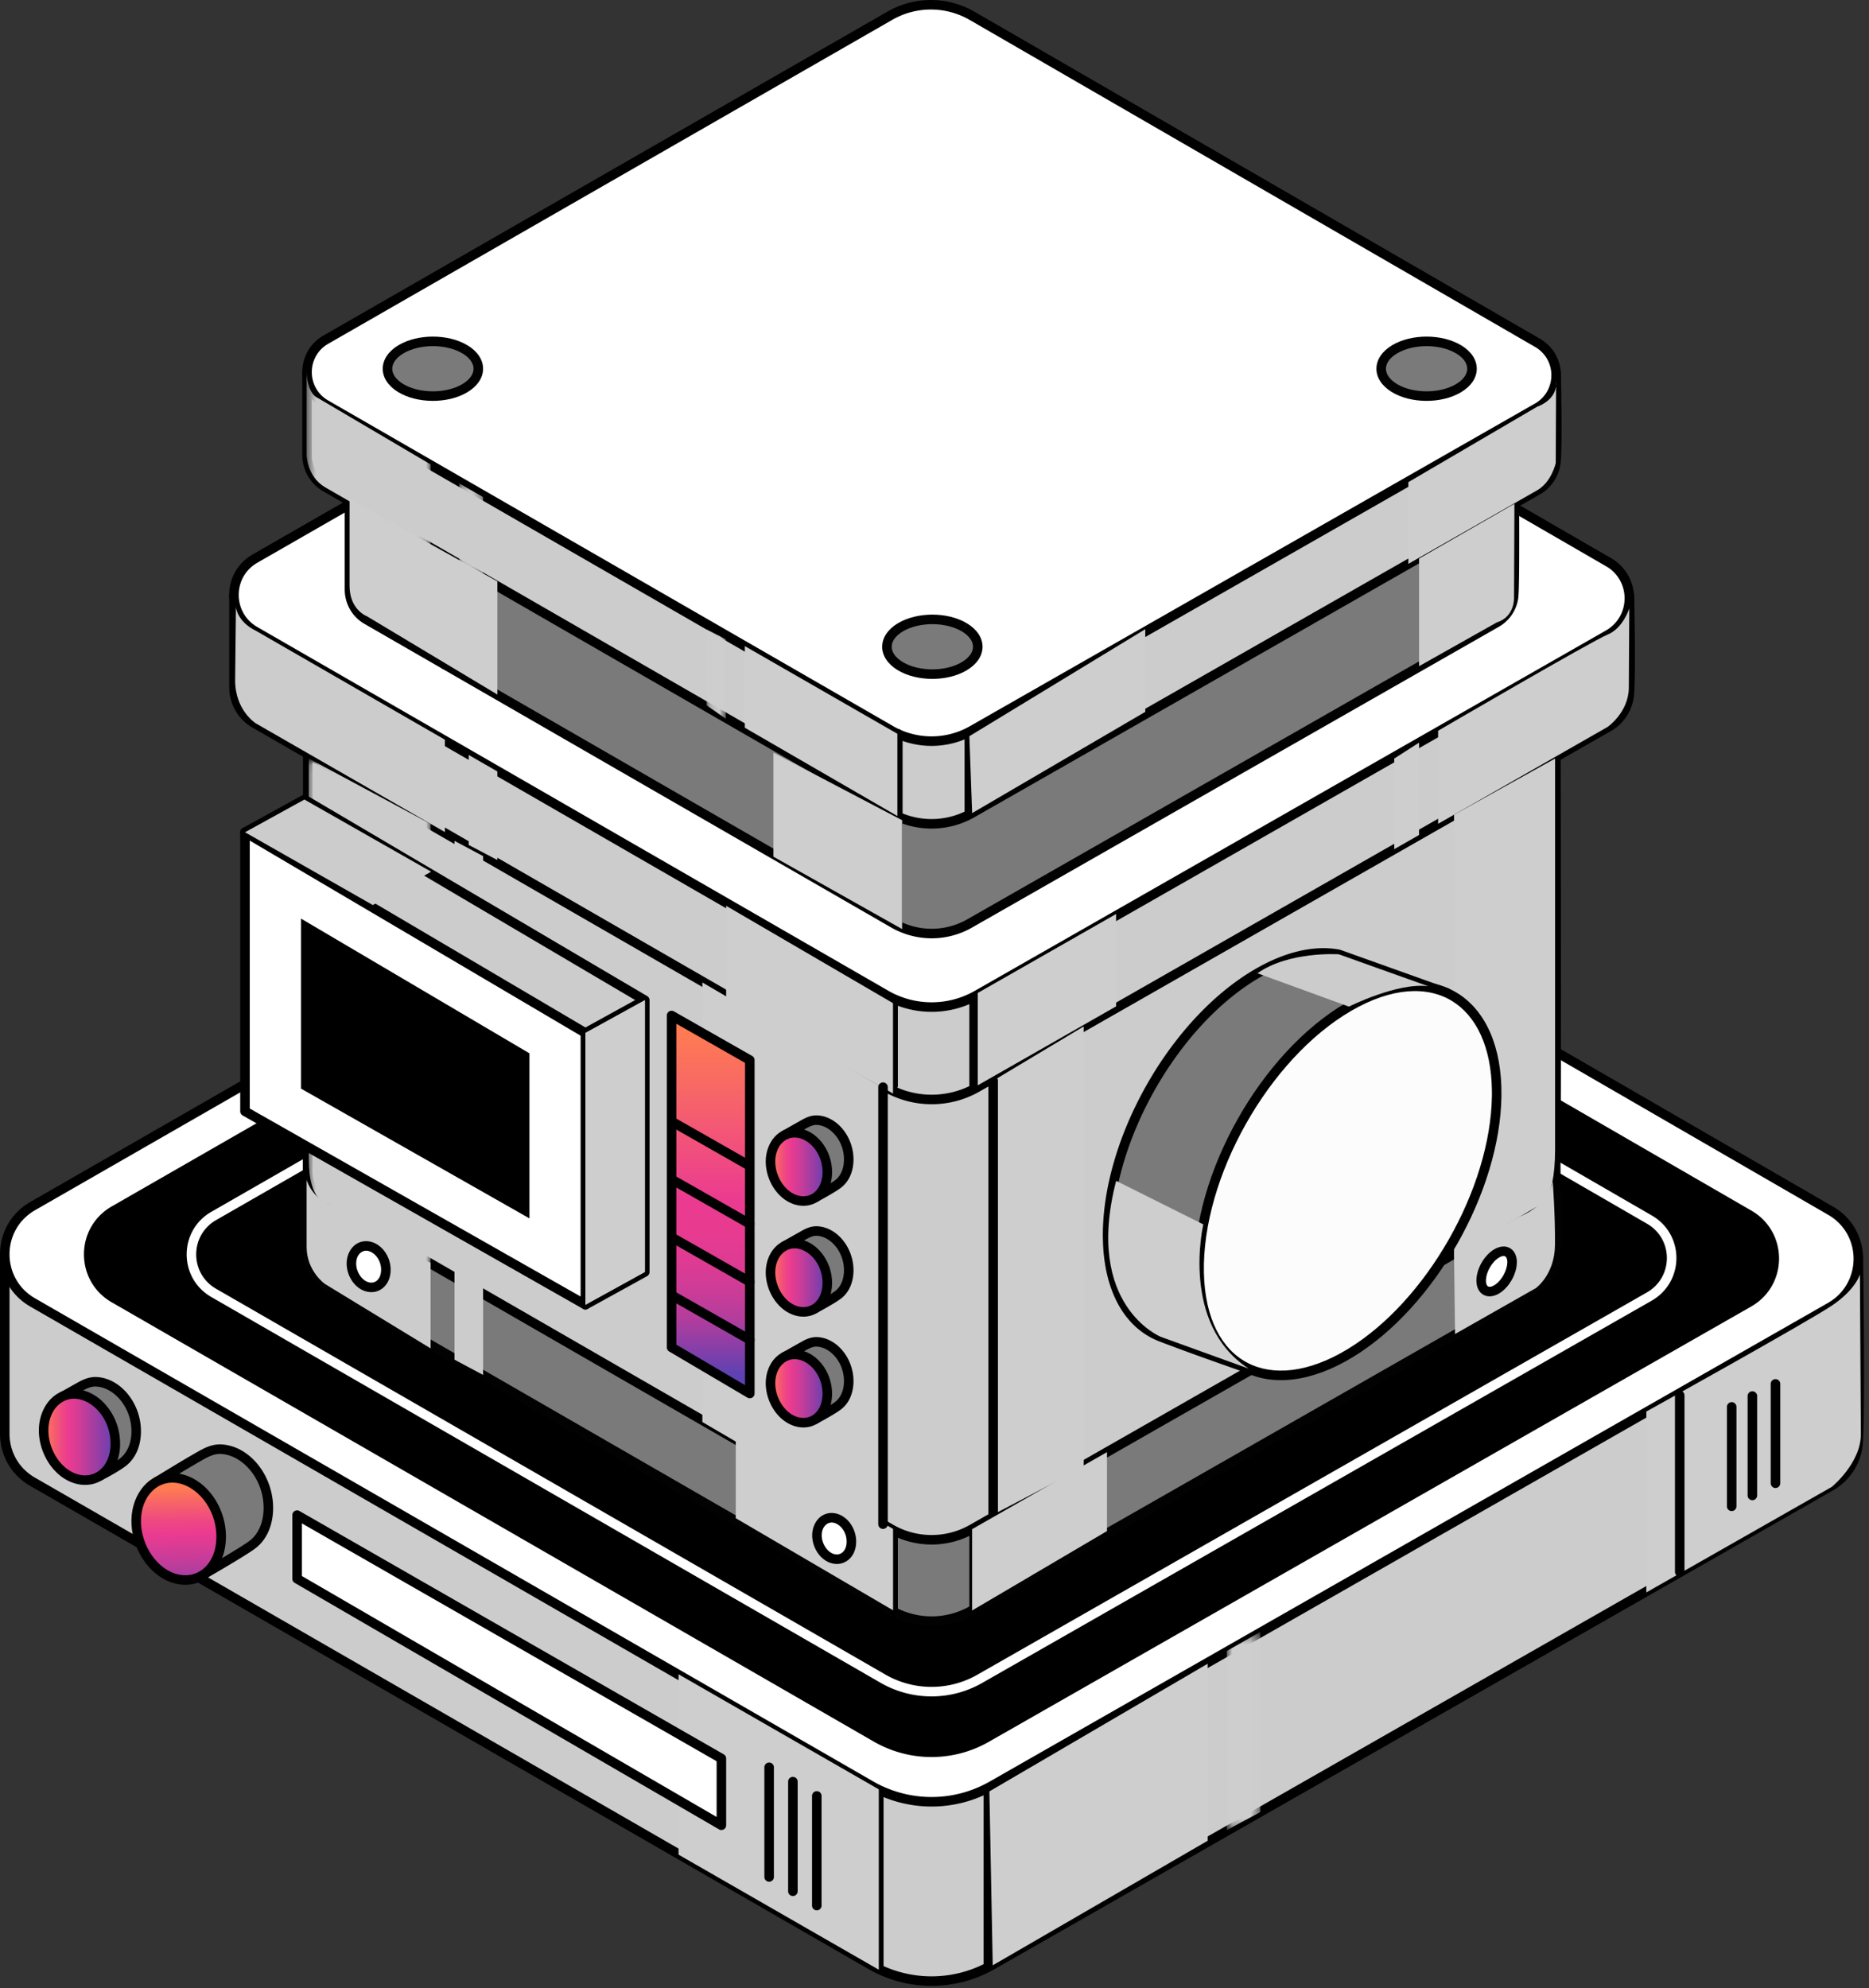 <svg xmlns="http://www.w3.org/2000/svg" width="204" height="217" fill="none"><rect width="100%" height="100%" fill="#333333" stroke="none"/><path fill="#CCC" d="M108.266 92.586a13.29 13.29 0 0 0-13.321-.042L.524 137.015v19.431c-.01 2.04.988 4.079 3.002 5.255l91.513 52.745a13.31 13.31 0 0 0 13.196.052l91.565-52.276a5.989 5.989 0 0 0 2.976-4.371c.333-2.311.063-20.831.063-20.831l-94.573-44.43v-.004Z"/><path fill="#CCC" d="M20.462 151.779v19.603L3.69 161.713s-3.002-.827-3.002-6.603v-18.12s.114 3.424 3.002 5.115c2.888 1.686 16.772 9.669 16.772 9.669" style="mix-blend-mode:overlay"/><path fill="#000" d="M94.703 92.082a13.81 13.81 0 0 1 13.822.055l.014.01 94.518 44.403.064.036a.522.522 0 0 1 .235.428v.013l.001.04.002.155.008.592.026 2.131c.02 1.773.043 4.161.057 6.622.013 2.46.015 4.995-.006 7.06-.021 2.045-.066 3.678-.156 4.299a6.508 6.508 0 0 1-3.232 4.747l-.001.001-91.565 52.277-.002.001a13.832 13.832 0 0 1-13.712-.054L3.263 162.153l-.002-.002c-2.186-1.276-3.272-3.495-3.26-5.707v-19.428c0-.201.116-.385.298-.471l94.404-44.463Zm13.257.931a12.77 12.77 0 0 0-12.796.003L1.04 137.346v19.103c-.01 1.867.902 3.727 2.742 4.802l91.513 52.745a12.791 12.791 0 0 0 12.68.05l91.561-52.274a5.471 5.471 0 0 0 2.721-3.995c.077-.535.124-2.083.145-4.16.022-2.057.019-4.586.006-7.044a1042.682 1042.682 0 0 0-.089-9.22l-94.278-44.29a.557.557 0 0 1-.082-.05Z"/><path fill="#fff" d="M108.266 79.197a13.292 13.292 0 0 0-13.322-.042l-91.377 52.48c-4.038 2.321-4.064 8.138-.042 10.491l91.513 52.744a13.3 13.3 0 0 0 13.197.052l91.564-52.276c4.038-2.326 4.059-8.149.031-10.496l-91.559-52.953h-.005Z"/><path fill="#000" d="M94.682 78.704a13.81 13.81 0 0 1 13.8.02.394.394 0 0 1 .046.023l91.56 52.953.001.001c4.374 2.549 4.351 8.871-.033 11.396l-.002.001-91.565 52.277-.001.001a13.818 13.818 0 0 1-13.713-.055v.001L3.263 142.577l-.003-.002c-4.368-2.554-4.34-8.871.045-11.391l91.377-52.48Zm13.319.943a12.772 12.772 0 0 0-12.8-.04l-91.378 52.48c-3.69 2.121-3.715 7.437-.041 9.588l91.513 52.745a12.78 12.78 0 0 0 12.679.051l91.564-52.277c3.69-2.127 3.708-7.448.029-9.594v.001l-91.529-52.936c-.013-.006-.026-.01-.037-.018Z"/><path fill="#000" d="M95.398 214.743v-19.254a.52.52 0 0 1 1.041 0v19.254a.52.52 0 0 1-1.04 0Zm11.961-.521v-18.733a.52.52 0 0 1 1.041 0v18.733a.52.52 0 1 1-1.041 0Zm.301-129.785a12.086 12.086 0 0 0-12.114-.037l-83.099 47.724c-3.673 2.107-3.694 7.399-.036 9.538l83.218 47.968a12.101 12.101 0 0 0 12 .047l83.264-47.541c3.674-2.113 3.69-7.411.026-9.544l-83.264-48.15.005-.005Z"/><path fill="#000" d="M95.661 83.746a12.605 12.605 0 0 1 12.265.242.501.501 0 0 1 .065.045l83.193 48.109.002.001c4.009 2.335 3.992 8.132-.029 10.444l-.001.001-83.265 47.541-.002.001a12.62 12.62 0 0 1-12.516-.049l-83.217-47.968-.003-.001c-4.003-2.34-3.98-8.132.04-10.439L95.291 83.95l.37-.204Zm11.675 1.104a11.563 11.563 0 0 0-11.187-.186l-.34.188-83.098 47.724c-3.327 1.908-3.346 6.7-.032 8.638h-.001l83.215 47.966a11.582 11.582 0 0 0 11.148.227l.336-.183 83.263-47.54c3.325-1.914 3.339-6.709.023-8.641l-83.264-48.15a.566.566 0 0 1-.063-.043Z"/><path fill="#fff" d="M96.364 90.176a11.146 11.146 0 0 1 10.752.174c.029.01.056.022.083.038l73.117 42.286h.002c3.562 2.075 3.543 7.222-.029 9.279l-.001.001-73.123 41.749-.002.001a11.14 11.14 0 0 1-11.054-.044l-73.075-42.118-.003-.002c-3.555-2.08-3.539-7.227.035-9.279l72.971-41.905.327-.18Zm10.307 1.117a10.107 10.107 0 0 0-10.116-.034l-72.97 41.905c-2.879 1.652-2.895 5.797-.032 7.476l73.076 42.119a10.102 10.102 0 0 0 9.728.2l.293-.161 73.121-41.748c2.879-1.659 2.892-5.805.023-7.476v-.001L106.75 91.33a.498.498 0 0 1-.079-.037Z"/><path fill="#CECECE" d="m107.992 195.516.364 18.983 23.464-13.598V181.58l-23.828 13.936Z" style="mix-blend-mode:multiply"/><path fill="#7A7A7A" d="M6.86 152.398s.473-.261 1.55-.869c.666-.375 1.317-.765 2.139-.719 2.284.131 4.37 2.602 4.319 5.506-.026 1.457-.583 2.586-1.415 3.242-.833.661-2.587 1.545-2.587 1.545"/><path fill="#020202" d="M10.575 150.292c2.63.149 4.866 2.922 4.81 6.034-.028 1.583-.637 2.871-1.612 3.64-.452.359-1.132.763-1.675 1.068a33.767 33.767 0 0 1-.92.494l-.06.03-.014.008-.005.002-.001.001a.521.521 0 0 1-.47-.929l.001-.001.004-.001.014-.007.055-.029.206-.107c.174-.091.416-.22.682-.37.542-.303 1.155-.672 1.536-.974l.002-.001c.688-.542 1.193-1.512 1.217-2.843.048-2.695-1.89-4.866-3.829-4.976-.642-.037-1.156.259-1.854.652v-.001a277.584 277.584 0 0 1-1.463.822l-.069.038a6.66 6.66 0 0 1-.022.012h-.001a.52.52 0 1 1-.501-.912l.005-.002.017-.009.067-.038.28-.155 1.176-.662c.634-.357 1.422-.841 2.424-.784Z"/><path fill="url(#a)" d="M12.586 157.649c-.052 2.914-2.222 4.511-4.512 3.673-1.983-.723-3.367-3.075-3.315-5.323.052-2.243 1.52-3.97 3.502-3.856 2.285.13 4.372 2.602 4.32 5.506"/><path fill="#000" d="m8.296 151.624.245.021c2.499.299 4.579 2.95 4.564 5.931a.53.53 0 0 1 .006.082c-.028 1.584-.636 2.871-1.615 3.643-.985.777-2.291.988-3.596.511v-.001c-2.23-.814-3.712-3.397-3.656-5.824.056-2.434 1.682-4.5 4.052-4.363Zm-.06 1.039c-1.595-.092-2.904 1.297-2.952 3.348-.047 2.069 1.239 4.19 2.973 4.823.985.36 1.909.191 2.595-.35.68-.537 1.178-1.485 1.216-2.784a.532.532 0 0 1-.003-.061c.048-2.695-1.89-4.866-3.829-4.976Z"/><path fill="#CECECE" d="M74.063 182.735v19.686l21.855 12.557v-19.686l-21.856-12.557Zm105.632-28.875v19.941l20.243-11.521s3.19-2.592 3.174-5.771l-.104-17.422s-.437 1.644-3.07 3.414c-2.633 1.769-20.243 11.557-20.243 11.557" style="mix-blend-mode:multiply"/><g style="mix-blend-mode:multiply"><mask id="b" width="5" height="22" x="133" y="178" maskUnits="userSpaceOnUse" style="mask-type:luminance"><path fill="#fff" d="M137.549 178.318h-3.643v21.336h3.643v-21.336Z"/></mask><g mask="url(#b)"><path fill="#CECECE" d="M133.906 180.192v19.55l3.643-1.962v-19.665l-3.643 2.077Z"/></g></g><path fill="#000" d="M83.43 204.856v-11.968a.52.52 0 1 1 1.04 0v11.968a.52.52 0 0 1-1.04 0Zm2.593 1.562v-11.969a.52.52 0 0 1 1.041 0v11.969a.52.52 0 0 1-1.04 0Zm2.61 1.561v-11.968a.52.52 0 1 1 1.04 0v11.968a.52.52 0 1 1-1.04 0Zm94.187-36.427v-19.253a.52.52 0 1 1 1.041 0v19.253a.52.52 0 1 1-1.041 0Zm5.672-7.15v-10.849a.52.52 0 1 1 1.041 0v10.849a.52.52 0 1 1-1.041 0Zm2.258-1.186v-10.85a.52.52 0 0 1 1.041 0v10.85a.52.52 0 0 1-1.041 0Zm2.523-1.332V151.04a.52.52 0 0 1 1.041 0v10.844a.52.52 0 1 1-1.041 0Z"/><path fill="#7A7A7A" d="M106.131 96.64a8.96 8.96 0 0 0-8.966-.032l-63.563 29.943v10.136c0 1.369.666 2.748 2.019 3.539l61.606 35.51a8.942 8.942 0 0 0 8.883.031l61.643-35.192a4.028 4.028 0 0 0 2.004-2.946c.224-1.556.041-11.084.041-11.084l-63.667-29.91v.005Z"/><path fill="#020202" d="M96.918 96.144a9.48 9.48 0 0 1 9.379-.001l.045.02 63.959 30.049.007.324v.027l.002.081.005.305.018 1.102c.014.919.029 2.16.038 3.45.009 1.289.011 2.63-.004 3.747-.014 1.101-.044 2.026-.106 2.456a4.545 4.545 0 0 1-2.259 3.322l-.002.001-61.643 35.193h-.001a9.465 9.465 0 0 1-9.399-.032v-.001L35.35 140.678l-.003-.002c-1.527-.893-2.277-2.452-2.277-3.988v-10.467l63.848-30.077ZM34.11 136.688c0 1.201.582 2.4 1.761 3.089l61.604 35.509a8.424 8.424 0 0 0 8.366.029l61.642-35.192a3.503 3.503 0 0 0 1.747-2.566v-.001c.05-.348.081-1.198.095-2.321.015-1.107.013-2.44.004-3.727a388.846 388.846 0 0 0-.056-4.541l-.001-.088-62.633-29.425v.092l-.782-.456a8.44 8.44 0 0 0-8.445-.03l-.018.011-.02.009-63.264 29.801v9.807Z"/><path fill="#000" d="M96.96 175.715v-9.367a.52.52 0 0 1 1.042 0v9.367a.52.52 0 1 1-1.041 0Zm8.845.001v-9.887a.52.52 0 0 1 1.04 0v9.887a.52.52 0 0 1-1.04 0Z"/><path fill="#CCC" d="M106.131 37.11a8.96 8.96 0 0 0-8.966-.032L33.602 67.02v60.79a4.04 4.04 0 0 0 2.019 3.539l61.606 35.51a8.945 8.945 0 0 0 8.883.031l61.643-35.193a4.024 4.024 0 0 0 2.004-2.945c.224-1.556.041-61.732.041-61.732l-63.667-29.91Z"/><path fill="#000" d="M96.921 36.611a9.482 9.482 0 0 1 9.431.031l63.657 29.907.065.037a.52.52 0 0 1 .234.433l-.52.001a44.3 44.3 0 0 1 .52 0v.042l.001.13.001.503.005 1.912.018 6.839c.014 5.666.029 13.236.038 20.856.009 7.619.01 15.288-.004 21.149-.007 2.93-.018 5.41-.034 7.206-.009.898-.018 1.626-.029 2.156-.011.507-.023.876-.043 1.013a4.546 4.546 0 0 1-2.259 3.322l-.002.001-61.643 35.193h-.001a9.465 9.465 0 0 1-9.399-.032L35.35 131.799l-.003-.001a4.561 4.561 0 0 1-2.277-3.99V67.021h.52-.52a.52.52 0 0 1 .3-.472l63.55-29.938Zm8.937.948a8.44 8.44 0 0 0-8.482-.01l-63.265 29.8v60.463a3.519 3.519 0 0 0 1.758 3.085l61.608 35.511h-.001a8.426 8.426 0 0 0 8.121.163l.246-.134 61.64-35.191a3.506 3.506 0 0 0 1.748-2.567v-.001l.002-.019.004-.055.009-.187c.006-.155.011-.364.017-.626.011-.523.021-1.247.029-2.143.016-1.793.027-4.27.034-7.2.015-5.859.013-13.526.004-21.145a15091.6 15091.6 0 0 0-.056-27.693l-.005-1.912-.001-.347-63.369-29.771a.668.668 0 0 1-.041-.021Z"/><path fill="#CCC" d="M106.644 31.578a10.008 10.008 0 0 0-10.027-.031l-71.078 33.48v9.966a4.529 4.529 0 0 0 2.258 3.96l68.892 39.709a10.012 10.012 0 0 0 9.934.037l68.934-39.356a4.52 4.52 0 0 0 2.243-3.294c.25-1.738.047-11.022.047-11.022l-71.192-33.45h-.011Z"/><path fill="#000" d="M96.381 31.084a10.527 10.527 0 0 1 10.471.011c.01.004.02.007.029.012l71.192 33.449a.52.52 0 0 1 .298.46v.001l.001.005v.02l.002.079.006.298.019 1.077c.016.898.033 2.115.043 3.386.01 1.27.012 2.599-.005 3.719-.015 1.106-.049 2.047-.117 2.521v.002a5.04 5.04 0 0 1-2.499 3.67h-.001l-68.934 39.356-.001.001a10.535 10.535 0 0 1-10.146.131l-.305-.17-68.891-39.709-.005-.002a5.05 5.05 0 0 1-2.515-4.41v-9.964a.52.52 0 0 1 .3-.47L96.38 31.083Zm10.006.943a9.489 9.489 0 0 0-9.544-.01l-70.779 33.34v9.637a4.009 4.009 0 0 0 1.998 3.507l68.892 39.71a9.49 9.49 0 0 0 9.416.035l68.934-39.356a3.997 3.997 0 0 0 1.986-2.918c.056-.395.091-1.265.107-2.386.016-1.11.014-2.428.004-3.696a356.004 356.004 0 0 0-.064-4.53l-70.854-33.29a.532.532 0 0 1-.096-.043Z"/><path fill="#fff" d="M106.643 21.493a10.008 10.008 0 0 0-10.028-.031L27.822 60.968c-3.039 1.749-3.06 6.125-.031 7.9l68.892 39.709a10.013 10.013 0 0 0 9.934.037l68.933-39.356c3.039-1.749 3.055-6.135.021-7.9l-68.928-39.86v-.005Z"/><path fill="#000" d="M96.67 20.841a10.527 10.527 0 0 1 10.239.203c.019.01.036.023.053.035l68.874 39.83h.001c3.381 1.966 3.363 6.853-.023 8.8l-.001.002-68.933 39.355-.002.001a10.531 10.531 0 0 1-10.145.131l-.305-.169-68.892-39.71-.004-.002c-3.373-1.976-3.35-6.852.036-8.8L96.36 21.012l.308-.17Zm9.67 1.077a9.487 9.487 0 0 0-9.183-.158l-.278.154L28.086 61.42c-2.692 1.549-2.71 5.424-.031 6.997l68.893 39.71a9.491 9.491 0 0 0 9.416.035l68.933-39.355c2.691-1.55 2.704-5.435.018-6.998v.001l-68.928-39.86a.592.592 0 0 1-.047-.032Z"/><path fill="#000" d="M96.96 118.475v-9.367a.52.52 0 0 1 1.042 0v9.367a.52.52 0 0 1-1.041 0Zm8.845 0v-9.367a.52.52 0 0 1 1.04 0v9.367a.52.52 0 0 1-1.04 0Z"/><path fill="#7A7A7A" d="M105.833 19.942a8.361 8.361 0 0 0-8.367-.026L38.148 47.855v16.474c0 1.28.625 2.566 1.884 3.305l57.49 33.137a8.354 8.354 0 0 0 8.29.031l57.522-32.84a3.75 3.75 0 0 0 1.868-2.748c.208-1.452.042-17.36.042-17.36l-59.411-27.912Z"/><path fill="#020202" d="M97.231 19.45a8.881 8.881 0 0 1 8.837.029l59.69 28.044.003.326v.012l.001.034.001.134.005.507.016 1.823c.013 1.515.026 3.55.034 5.63.008 2.08.009 4.206-.004 5.905-.007.849-.017 1.593-.033 2.172-.015.564-.035 1.004-.066 1.222a4.274 4.274 0 0 1-2.125 3.125l-.001.001-57.522 32.84-.001.001a8.875 8.875 0 0 1-8.806-.033L39.77 68.085l-.004-.002c-1.432-.84-2.141-2.305-2.141-3.753V47.525l.299-.14L97.23 19.448ZM38.666 64.33c0 1.11.539 2.215 1.623 2.853l57.49 33.137a7.835 7.835 0 0 0 7.774.03l57.52-32.84a3.23 3.23 0 0 0 1.611-2.37c.021-.145.041-.52.056-1.102.016-.57.026-1.306.033-2.152.014-1.693.012-3.815.005-5.894-.008-2.078-.022-4.111-.035-5.625l-.016-1.821-.004-.36-59.114-27.773-.021-.01-.02-.011a7.84 7.84 0 0 0-7.846-.025l-.018.01-.02.01-59.018 27.798V64.33Z"/><path fill="#CCC" d="M106.131 10.763a8.968 8.968 0 0 0-8.977-.032L33.524 40.7v8.924a4.042 4.042 0 0 0 2.024 3.544l61.669 35.546a8.951 8.951 0 0 0 8.893.032l61.706-35.23a4.034 4.034 0 0 0 2.003-2.945c.224-1.556.042-9.866.042-9.866l-63.73-29.942Z"/><path fill="#000" d="M96.913 10.265a9.486 9.486 0 0 1 9.443.034l63.715 29.935.064.036a.52.52 0 0 1 .235.424v.006l.001.018.001.07.005.268.018.964c.014.804.029 1.893.038 3.031a159.72 159.72 0 0 1-.003 3.33c-.015.99-.045 1.836-.106 2.265a4.557 4.557 0 0 1-2.259 3.322h-.002l-61.706 35.23-.001.001a9.472 9.472 0 0 1-9.41-.034L35.277 53.62h-.002a4.564 4.564 0 0 1-2.283-3.996V40.7l.006-.074a.52.52 0 0 1 .293-.397l63.622-29.964Zm8.945.948a8.447 8.447 0 0 0-8.493-.01L34.033 41.03v8.596a3.522 3.522 0 0 0 1.766 3.093l61.667 35.545a8.43 8.43 0 0 0 8.131.164l.246-.135 61.704-35.228a3.514 3.514 0 0 0 1.746-2.567c.051-.35.081-1.126.096-2.132.014-.992.012-2.173.004-3.307a325.992 325.992 0 0 0-.056-3.983l-.001-.037-63.437-29.805c-.014-.006-.027-.014-.041-.021Z"/><path fill="#fff" d="M106.131 1.74a8.968 8.968 0 0 0-8.977-.032l-61.58 35.364c-2.722 1.561-2.737 5.485-.026 7.072l61.669 35.547a8.951 8.951 0 0 0 8.893.031l61.706-35.23c2.721-1.565 2.732-5.489.021-7.07L106.136 1.738h-.005Z"/><path fill="#000" d="M97.163 1.104a9.487 9.487 0 0 1 9.179.164c.015.006.03.013.044.022l61.7 35.681.002.001c3.056 1.783 3.045 6.206-.023 7.972l-.002.001-61.706 35.23h-.001a9.472 9.472 0 0 1-9.41-.033L35.277 44.595l-.003-.002c-3.056-1.788-3.04-6.212.03-7.973l61.58-35.364.279-.153Zm8.695 1.085a8.447 8.447 0 0 0-8.456-.03v.001l-61.58 35.364c-2.374 1.362-2.389 4.786-.022 6.172L97.465 79.24v.001a8.43 8.43 0 0 0 8.375.03l61.704-35.229.11-.065c2.264-1.408 2.237-4.745-.09-6.105L105.888 2.204l-.03-.015Z"/><path fill="#000" d="M97.477 88.814v-8.727a.52.52 0 1 1 1.04 0v8.727a.52.52 0 0 1-1.04 0Zm7.804 0v-8.846a.52.52 0 0 1 1.041 0v8.846a.52.52 0 1 1-1.041 0Z"/><path fill="#CECECE" d="M97.477 166.864v8.888l-17.172-10.053v-8.654l17.172 9.819Z" style="mix-blend-mode:multiply"/><g style="mix-blend-mode:overlay"><mask id="c" width="14" height="56" x="33" y="83" maskUnits="userSpaceOnUse" style="mask-type:luminance"><path fill="#fff" d="M46.998 83.09h-13.53v55.159h13.53v-55.16Z"/></mask><g mask="url(#c)"><path fill="#CCC" d="M46.999 89.932v48.264l-11.277-6.889s-2.019-.068-2.019-4.757V82.787L47 89.927v.005Z"/></g></g><path fill="#CECECE" d="M118.285 160.12v-48.093l-9.887 5.927v47.354l9.887-5.188Z" style="mix-blend-mode:multiply"/><path fill="#7A7A7A" d="M17.133 161.712s3.226-1.978 4.501-2.696c.786-.442 1.561-.905 2.54-.848 2.71.156 5.177 3.086 5.12 6.525-.031 1.728-.687 3.065-1.68 3.846-.99.78-5.735 3.497-5.735 3.497"/><path fill="#020202" d="M24.201 157.648v.001c3.056.176 5.67 3.406 5.61 7.053v.001c-.033 1.853-.74 3.349-1.879 4.244-.529.417-2 1.313-3.294 2.08a188.257 188.257 0 0 1-2.297 1.342l-.153.087a.406.406 0 0 1-.04.023.069.069 0 0 1-.01.006l-.003.002a.52.52 0 1 1-.518-.903l.001-.001.003-.001a.074.074 0 0 0 .01-.006l.04-.022.15-.087.55-.318c.46-.266 1.082-.629 1.736-1.016 1.325-.786 2.72-1.639 3.18-2.003l.002-.001c.848-.666 1.453-1.844 1.482-3.445.053-3.232-2.265-5.86-4.63-5.997-.7-.04-1.276.237-1.956.615l-.299.168c-.629.354-1.747 1.024-2.714 1.608-.483.292-.925.561-1.247.758l-.383.233-.104.064a.666.666 0 0 0-.027.017l-.007.004-.002.001a.52.52 0 0 1-.544-.887v-.001l.002-.001.007-.004.027-.016.105-.065.384-.234c.323-.197.766-.467 1.25-.759a126.45 126.45 0 0 1 2.743-1.626c.754-.424 1.667-.982 2.825-.914Z"/><path fill="url(#d)" d="M24.142 167.831c-.063 3.455-2.633 5.344-5.344 4.355-2.352-.858-3.991-3.642-3.93-6.312.063-2.659 1.801-4.709 4.153-4.574 2.712.156 5.178 3.086 5.12 6.526v.005Z"/><path fill="#000" d="M19.048 160.781c3.054.176 5.667 3.401 5.611 7.045v.014c-.034 1.855-.744 3.35-1.877 4.244-1.138.898-2.65 1.144-4.166.592v-.001c-2.6-.949-4.337-3.964-4.27-6.813.067-2.85 1.963-5.239 4.702-5.081Zm-.06 1.039c-1.964-.113-3.544 1.598-3.602 4.066-.058 2.49 1.482 5.043 3.586 5.811 1.196.436 2.325.233 3.165-.43.846-.667 1.452-1.845 1.481-3.445v-.005c.054-3.232-2.264-5.861-4.63-5.997Z"/><path fill="#fff" d="M92.927 168.3c-.026 1.405-1.072 2.17-2.17 1.77-.952-.349-1.618-1.478-1.592-2.561.026-1.077.733-1.909 1.686-1.857 1.098.062 2.102 1.254 2.076 2.648Z"/><path fill="#000" d="M90.884 165.132c1.444.082 2.598 1.576 2.568 3.178-.015.83-.335 1.531-.881 1.961-.551.434-1.278.546-1.988.287-1.2-.439-1.964-1.798-1.934-3.061.031-1.269.897-2.438 2.235-2.365Zm-.058 1.039c-.566-.03-1.115.466-1.136 1.351-.022.902.545 1.8 1.25 2.059.388.142.734.072.987-.127.258-.204.474-.588.484-1.163.022-1.186-.833-2.077-1.585-2.12Z"/><path fill="#CECECE" d="M95.918 118.47v47.999l-19.254-11.266v-47.974l19.254 11.241Z" style="mix-blend-mode:multiply"/><path fill="#000" d="M97.43 100.767V89.501a.52.52 0 0 1 1.04 0v11.266a.52.52 0 0 1-1.04 0ZM48.04 72.552V60.714a.52.52 0 1 1 1.04 0v11.838a.52.52 0 0 1-1.04 0Z"/><path fill="#7A7A7A" d="M105.278 68.477c1.941 1.176 1.931 3.075-.036 4.241-1.962 1.16-5.105 1.14-7.02-.041-1.904-1.177-1.873-3.055.058-4.21 1.935-1.156 5.063-1.156 6.993.01"/><path fill="#020202" d="M101.776 67.081c1.336.001 2.699.307 3.764.95l-.539.892c-.865-.523-2.031-.8-3.226-.801-1.194-.001-2.362.273-3.231.791-.868.519-1.206 1.135-1.214 1.658-.007.521.31 1.136 1.163 1.662l.164.097c.839.467 1.933.718 3.058.725 1.124.007 2.23-.23 3.09-.69l.17-.095c.884-.524 1.224-1.146 1.228-1.672.004-.526-.326-1.148-1.197-1.676l.539-.89c1.07.648 1.706 1.564 1.699 2.573-.008 1.01-.657 1.92-1.739 2.56h-.001c-1.08.64-2.454.94-3.796.93-1.34-.007-2.704-.324-3.761-.976-1.053-.65-1.672-1.562-1.658-2.563.015-.999.657-1.9 1.72-2.536h.001c1.067-.637 2.43-.94 3.766-.939Z"/><path fill="#7A7A7A" d="M50.763 38.134c1.94 1.176 1.93 3.076-.037 4.241-1.961 1.16-5.104 1.14-7.02-.041-1.904-1.176-1.873-3.055.058-4.21 1.936-1.155 5.063-1.155 6.994.01"/><path fill="#020202" d="M47.26 36.738c1.336.002 2.7.308 3.764.95l-.538.892c-.866-.523-2.032-.8-3.227-.801-1.194-.001-2.362.273-3.231.792-.867.518-1.206 1.134-1.214 1.657-.007.521.311 1.136 1.163 1.663l.164.096c.84.467 1.934.718 3.059.725 1.124.007 2.23-.23 3.09-.69l.169-.095c.884-.524 1.224-1.146 1.228-1.672.004-.526-.325-1.148-1.197-1.676l.54-.89c1.07.648 1.706 1.564 1.698 2.574-.008 1.008-.657 1.919-1.74 2.56-1.08.639-2.454.938-3.795.93-1.341-.008-2.705-.324-3.762-.977-1.053-.65-1.672-1.562-1.657-2.563.014-.998.657-1.9 1.72-2.536 1.067-.637 2.43-.94 3.767-.939Z"/><path fill="#7A7A7A" d="M159.216 38.134c1.941 1.176 1.931 3.076-.036 4.241-1.962 1.16-5.105 1.14-7.02-.041-1.905-1.176-1.874-3.055.057-4.21 1.936-1.155 5.063-1.155 6.994.01"/><path fill="#020202" d="M155.721 36.738c1.336.002 2.699.308 3.764.95l-.538.892c-.866-.523-2.032-.8-3.227-.801-1.194-.001-2.362.273-3.231.792h-.001c-.866.518-1.205 1.134-1.213 1.657-.007.521.311 1.136 1.163 1.663l.164.096c.839.467 1.934.718 3.058.725 1.125.007 2.23-.23 3.091-.69l.169-.095c.884-.524 1.224-1.146 1.228-1.672.004-.526-.325-1.148-1.197-1.676l.54-.89c1.069.648 1.706 1.564 1.698 2.574-.008 1.008-.657 1.919-1.739 2.56h-.001c-1.08.639-2.454.938-3.795.93-1.341-.008-2.705-.324-3.762-.977-1.053-.65-1.672-1.562-1.657-2.563.014-.998.657-1.9 1.72-2.536 1.067-.637 2.431-.94 3.766-.939Z"/><path fill="#000" d="M107.883 165.308v-47.354a.52.52 0 0 1 1.041 0v47.354a.52.52 0 0 1-1.041 0Z"/><path fill="#CCC" d="M49.61 91.774v56.622l3.122 1.67V93.44l-3.123-1.666Z" style="mix-blend-mode:overlay"/><g style="mix-blend-mode:overlay"><mask id="e" width="14" height="20" x="33" y="40" maskUnits="userSpaceOnUse" style="mask-type:luminance"><path fill="#fff" d="M46.998 40.419h-13.53v19.254h13.53V40.419Z"/></mask><g mask="url(#e)"><path fill="#CCC" d="M46.998 59.823v-9.137l-12.312-7.254s-1.124-.328-1.217-2.852v9.034s-.005 2.404 2.045 3.585l11.484 6.62v.004Z"/></g></g><g style="mix-blend-mode:overlay"><mask id="f" width="3" height="11" x="50" y="52" maskUnits="userSpaceOnUse" style="mask-type:luminance"><path fill="#fff" d="M52.727 52.388h-2.602v10.407h2.602V52.388Z"/></mask><g mask="url(#f)"><path fill="#CCC" d="M50.125 52.757v8.534l2.602 1.379v-8.415l-2.602-1.498Z"/></g></g><path fill="#CECECE" d="M54.288 63.456v12.348L40.06 67.265s-1.91-.687-1.905-3.34v-9.461l16.132 8.987v.005Z" style="mix-blend-mode:multiply"/><path fill="#CCC" d="M48.56 80.732v10.08l-20.632-11.86s-2.264-1.4-2.264-4.71l.088-8.023s.068 1.587 2.176 2.622l20.632 11.89Zm2.604 1.67v9.82l3.122 1.644v-9.668l-3.122-1.796Zm-4.166 55.436v9.325l-11.5-7.009s-2.03-1.374-2.03-4.075v-7.301s.474 1.666 2.03 2.399c1.556.739 11.5 6.661 11.5 6.661Z" style="mix-blend-mode:overlay"/><path fill="#fff" d="M42.122 138.633c-.026 1.405-1.072 2.17-2.17 1.77-.952-.349-1.618-1.478-1.592-2.561.026-1.077.734-1.909 1.686-1.857 1.098.062 2.102 1.254 2.076 2.648Z"/><path fill="#000" d="M40.071 135.466h.001c1.444.082 2.597 1.576 2.568 3.178-.016.83-.336 1.531-.882 1.961-.55.434-1.278.546-1.987.287-1.2-.439-1.965-1.798-1.934-3.061.03-1.269.896-2.438 2.234-2.365Zm-.058 1.039c-.566-.03-1.115.466-1.136 1.351-.022.902.545 1.8 1.25 2.059.389.142.734.072.987-.127.258-.204.474-.588.485-1.163.022-1.186-.833-2.077-1.586-2.12Z"/><path fill="#CECECE" d="M154.891 72.703v-11.74l10.407-5.979-.042 10.179s.141 2.139-1.883 2.768l-8.482 4.777v-.005Zm2.078 7.265v9.944l18.499-10.574s2.264-1.555 2.316-4.235l.052-8.696s-.682 2.17-2.368 2.852c-1.686.681-18.499 10.496-18.499 10.496m1.849 65.842 8.83-5.016s2.04-1.462 2.077-4.684c.036-3.226-.25-7.014-.25-7.014s-.229 2.524-3.674 3.929c-1.592.957-7.098 4.006-7.098 4.006l.115 8.784v-.005Z" style="mix-blend-mode:multiply"/><path fill="#fff" d="M113.193 167.578c-.016 1.072-.76 2.362-1.665 2.909-.922.556-1.692.156-1.707-.916-.021-1.098.749-2.456 1.707-3.008.947-.546 1.686-.078 1.67 1.015"/><path fill="#000" d="M111.272 166.112c.569-.329 1.206-.422 1.729-.1.515.317.731.923.721 1.572l-.52-.007-.083-.002.078.002.52.007c-.009.645-.234 1.322-.567 1.903-.313.545-.745 1.048-1.248 1.38l-.101.064c-.551.333-1.177.448-1.707.167-.535-.285-.78-.872-.789-1.521-.012-.664.212-1.369.554-1.973.343-.604.834-1.16 1.413-1.493v.001Zm1.183.786c-.079-.049-.286-.103-.663.115-.379.218-.752.618-1.028 1.105-.242.426-.387.879-.415 1.276l-.004.166v.002c.007.424.155.573.238.617.09.047.309.085.68-.139l.134-.089c.313-.225.614-.572.85-.981.268-.469.423-.974.429-1.401h.006c.006-.443-.14-.618-.227-.671Z"/><path fill="#fff" d="M165.052 137.806c-.016 1.072-.76 2.363-1.665 2.909-.921.557-1.691.156-1.707-.916-.021-1.098.749-2.456 1.707-3.008.947-.546 1.686-.078 1.67 1.015"/><path fill="#000" d="M163.116 136.342c.569-.328 1.206-.422 1.728-.1.516.317.731.924.722 1.573l-.52-.008-.084-.001.079.001.52.008c-.009.645-.234 1.321-.568 1.903-.312.545-.744 1.047-1.247 1.38l-.101.064c-.551.332-1.177.448-1.707.167-.536-.285-.78-.873-.79-1.521l.001-.001c-.012-.664.211-1.369.554-1.972.343-.605.834-1.16 1.413-1.493Zm1.183.786c-.08-.049-.286-.103-.664.115v.001c-.379.218-.751.618-1.027 1.104-.242.427-.388.88-.415 1.276l-.004.167v.002c.006.423.155.572.238.617.089.047.309.085.679-.139l.135-.089c.313-.226.614-.572.849-.982.269-.468.424-.973.43-1.4h.005c.007-.444-.139-.618-.226-.672Z"/><path fill="#CECECE" d="M98.464 89.521v11.88l-14.05-7.904v-11.35l14.05 7.374Zm26.542-11.828V68.67l-19.201 11.682.302 8.394 18.899-11.053ZM97.47 109.488v9.861l-18.212-10.313V98.862l18.213 10.626Zm-16.173-38.97v8.908l16.652 9.638v-8.977l-16.652-9.57Z" style="mix-blend-mode:multiply"/><g style="mix-blend-mode:multiply"><mask id="g" width="3" height="13" x="77" y="67" maskUnits="userSpaceOnUse" style="mask-type:luminance"><path fill="#fff" d="M77.133 79.546h2.081V69.14l-2.081-1.54v11.947Z"/></mask><g mask="url(#g)"><path fill="#CECECE" d="M79.214 69.764v8.68l-2.081-1.457v-8.285l2.081 1.062Z"/></g></g><path fill="#000" d="M95.86 166.349v-47.692a.52.52 0 0 1 1.04 0v47.692a.52.52 0 1 1-1.04 0Z"/><path fill="#CECECE" d="M153.719 61.724v-9.102l14.06-8.232s2.264-.718 2.071-2.779l-.041 8.925s-.453 2.081-2.03 2.976l-14.06 8.03m4.992 27.376v48.098l9.034-5.318s1.993.031 1.993-6.276V82.788l-11.027 6.13Z" style="mix-blend-mode:multiply"/><path fill="#CCC" d="m33.226 87.263-6.484 3.57L63.897 142.4l6.483-3.575v-29.661L33.226 87.263Z"/><path fill="#000" d="M32.972 86.807a.52.52 0 0 1 .515.007l37.155 21.903a.52.52 0 0 1 .256.448v29.661a.52.52 0 0 1-.27.456l-6.483 3.575a.52.52 0 0 1-.673-.152L26.316 91.136a.52.52 0 0 1 .171-.76l6.484-3.57Zm-5.468 4.198 36.542 50.717 5.811-3.204v-29.056l-36.643-21.6-5.71 3.143Z"/><path fill="#fff" d="M26.742 90.832v30.457l37.155 21.112V112.74L26.742 90.832Z"/><path fill="#000" d="M26.481 90.38a.52.52 0 0 1 .522.004l37.155 21.907a.521.521 0 0 1 .256.448V142.4a.52.52 0 0 1-.777.453l-37.155-21.111a.522.522 0 0 1-.263-.453V90.832l.004-.07a.52.52 0 0 1 .258-.382Zm.778 30.606 36.115 20.521v-28.47L27.26 91.743v29.243Z"/><path fill="#000" d="M32.852 100.256v18.556l24.936 14.165v-18.015l-24.936-14.706Zm37.774 9.365-6.483 3.575-.502-.912 6.483-3.575.502.912Z"/><path fill="url(#h)" d="M73.305 110.837v36.218l8.539 5.037v-36.39l-8.54-4.865Z"/><path fill="#000" d="M73.04 110.387a.523.523 0 0 1 .52-.003l8.539 4.866a.521.521 0 0 1 .262.452v36.39a.521.521 0 0 1-.784.448l-8.54-5.037a.521.521 0 0 1-.256-.449v-36.217l.005-.069a.521.521 0 0 1 .254-.381Zm.782 36.37 7.499 4.424v-35.177l-7.499-4.272v35.025Z"/><path fill="#000" d="M72.85 122.132a.52.52 0 0 1 .71-.195l8.539 4.866a.521.521 0 0 1-.516.904l-8.539-4.865a.52.52 0 0 1-.194-.71Zm0 6.322a.52.52 0 0 1 .71-.194l8.539 4.865a.521.521 0 0 1-.516.905l-8.539-4.866a.52.52 0 0 1-.194-.71Zm0 6.323a.52.52 0 0 1 .71-.195l8.539 4.866a.52.52 0 1 1-.516.904l-8.539-4.865a.521.521 0 0 1-.194-.71Zm0 6.322a.52.52 0 0 1 .71-.195l8.539 4.866a.52.52 0 1 1-.516.904l-8.539-4.865a.52.52 0 0 1-.194-.71Z"/><path fill="#7A7A7A" d="M85.547 148.136s1.119-.635 1.972-1.114c.526-.296 1.04-.603 1.697-.567 1.81.104 3.46 2.061 3.424 4.361-.021 1.155-.464 2.05-1.124 2.57-.661.521-2.66 1.582-2.66 1.582"/><path fill="#000" d="M89.243 145.935h.001c2.156.124 3.954 2.382 3.915 4.889v.001c-.023 1.282-.518 2.337-1.323 2.97-.367.289-1.067.704-1.642 1.03a46.466 46.466 0 0 1-1.005.555l-.066.035-.017.009-.005.003-.001.001-.245-.46-.244-.459.006-.003a.156.156 0 0 1 .016-.008l.063-.034.233-.126c.196-.107.464-.255.751-.418.59-.335 1.219-.711 1.512-.942.518-.407.907-1.144.926-2.172.032-2.092-1.468-3.747-2.934-3.831v-.001c-.476-.026-.856.189-1.41.502h-.002l-1.304.735-.478.271a7.223 7.223 0 0 0-.175.099l-.01.005-.002.002v.001l-.257-.453-.257-.453.003-.002.01-.005.037-.021.138-.078.479-.271c.386-.219.88-.498 1.307-.737.497-.281 1.147-.68 1.98-.634Z"/><path fill="url(#i)" d="M90.297 152.19c-.041 2.31-1.758 3.575-3.575 2.909-1.571-.573-2.664-2.436-2.627-4.221.041-1.774 1.202-3.148 2.778-3.054 1.811.104 3.46 2.061 3.424 4.361"/><path fill="#000" d="M86.908 147.304v.001c2.155.124 3.953 2.381 3.914 4.888v.006c-.023 1.282-.515 2.335-1.32 2.97-.812.64-1.886.81-2.954.418-1.764-.642-2.935-2.628-2.97-4.535v-.186c.046-1.965 1.365-3.678 3.33-3.562Zm-.062 1.039c-1.187-.07-2.19.963-2.228 2.546-.032 1.607.964 3.239 2.286 3.72l.002.001c.748.274 1.44.145 1.951-.258.518-.408.905-1.143.924-2.172v-.004l-.002-.195c-.059-2-1.512-3.556-2.932-3.638Z"/><path fill="#7A7A7A" d="M85.547 136.038s1.119-.635 1.972-1.113c.526-.297 1.04-.604 1.697-.568 1.81.105 3.46 2.061 3.424 4.361-.021 1.155-.464 2.05-1.124 2.571-.661.52-2.66 1.582-2.66 1.582"/><path fill="#000" d="M89.243 133.838h.001c2.156.124 3.954 2.381 3.915 4.888v.001c-.023 1.283-.518 2.337-1.323 2.971-.367.289-1.067.703-1.642 1.03-.294.167-.568.317-.767.426l-.238.129-.066.035-.017.009-.005.002-.001.001-.245-.46-.244-.459.006-.002.016-.009.063-.034.233-.126c.196-.107.464-.255.751-.418.59-.334 1.219-.711 1.512-.942.518-.407.907-1.143.926-2.171.032-2.093-1.468-3.748-2.934-3.832v-.001c-.476-.026-.856.189-1.41.502h-.002l-1.304.736-.478.27-.138.079-.037.021-.01.005-.002.001v.001l-.257-.453-.257-.452v-.001l.003-.001a.065.065 0 0 0 .01-.006l.037-.021c.032-.018.08-.044.138-.078l.479-.271 1.307-.737c.497-.28 1.147-.68 1.98-.633Z"/><path fill="url(#j)" d="M90.297 140.097c-.041 2.31-1.758 3.575-3.575 2.909-1.571-.573-2.664-2.435-2.627-4.22.041-1.775 1.202-3.149 2.778-3.055 1.811.104 3.46 2.061 3.424 4.361"/><path fill="#000" d="M86.908 135.212c2.155.125 3.953 2.381 3.914 4.888v.006c-.023 1.282-.515 2.335-1.32 2.97-.812.64-1.886.81-2.954.418-1.764-.642-2.935-2.628-2.97-4.535v-.186c.046-1.964 1.365-3.678 3.33-3.561Zm-.062 1.038c-1.187-.07-2.19.963-2.228 2.546-.032 1.608.964 3.239 2.286 3.721h.002c.748.275 1.44.146 1.951-.258.518-.408.905-1.143.924-2.171v-.004l-.002-.196c-.059-2-1.512-3.556-2.932-3.638Z"/><path fill="#7A7A7A" d="M85.547 123.939s1.119-.635 1.972-1.114c.526-.297 1.04-.604 1.697-.567 1.81.104 3.46 2.061 3.424 4.361-.021 1.155-.464 2.05-1.124 2.57-.661.521-2.66 1.582-2.66 1.582"/><path fill="#000" d="M89.243 121.738h.001c2.156.124 3.954 2.382 3.915 4.889v.001c-.023 1.282-.518 2.336-1.323 2.97-.367.289-1.067.704-1.642 1.03-.294.167-.568.317-.767.426l-.238.129-.066.035-.017.009a.018.018 0 0 0-.005.003H89.1v.001l-.245-.46-.244-.46.006-.002.016-.009.063-.034.233-.126c.196-.106.464-.254.751-.417.59-.335 1.219-.711 1.512-.943.518-.407.907-1.143.926-2.171.032-2.092-1.468-3.747-2.934-3.832-.476-.026-.856.189-1.41.501l-.002.001-1.304.735-.478.271-.138.078-.037.021-.01.005-.002.002-.257-.453-.257-.452.003-.002.01-.005.037-.021.138-.079.479-.27 1.307-.738c.497-.28 1.147-.679 1.98-.633Z"/><path fill="url(#k)" d="M90.297 127.997c-.041 2.311-1.758 3.575-3.575 2.909-1.571-.572-2.664-2.435-2.627-4.22.041-1.774 1.202-3.148 2.778-3.055 1.811.105 3.46 2.061 3.424 4.361"/><path fill="#000" d="M86.908 123.113v.001c2.155.124 3.953 2.38 3.914 4.887v.007c-.023 1.281-.515 2.334-1.32 2.97-.812.639-1.886.809-2.954.418-1.764-.643-2.935-2.629-2.97-4.536v-.185c.046-1.965 1.365-3.679 3.33-3.562Zm-.062 1.039c-1.187-.071-2.19.962-2.228 2.545-.032 1.608.964 3.239 2.286 3.721l.002.001c.748.274 1.44.145 1.951-.259.518-.408.905-1.142.924-2.171v-.004l-.002-.195c-.059-2-1.512-3.557-2.932-3.638Z"/><path fill="#fff" d="M32.43 165.366v6.942l46.313 26.903v-7.285l-46.313-26.56Z"/><path fill="#000" d="M32.166 164.916a.518.518 0 0 1 .52-.001l46.312 26.559a.521.521 0 0 1 .262.452v7.285a.52.52 0 0 1-.782.45l-46.313-26.903a.521.521 0 0 1-.259-.45v-6.942l.005-.069a.52.52 0 0 1 .255-.381Zm.781 7.092 45.272 26.298v-6.079l-45.272-25.963v5.744Z"/><path fill="#CECECE" d="M106.719 108.375v10.08l15.101-8.618v-10.08l-15.101 8.618Zm48.172-27.325v10.08l-2.711 1.551V82.79l2.711-1.738Zm-90.993 31.691 6.484-3.575v29.661l-6.484 3.575v-29.661Zm56.93 45.745v8.618l-14.726 8.669v-8.877l14.726-8.41Z" style="mix-blend-mode:multiply"/><path fill="#CCC" d="m40.693 98.78 6.364-3.643-13.831-7.873-6.484 3.57 13.951 7.945Z" style="mix-blend-mode:overlay"/><path fill="#CECECE" d="M63.898 142.402v-29.661l6.484-3.575v29.661l-6.484 3.575Z" style="mix-blend-mode:multiply"/><path fill="#7A7A7A" d="M157.902 108.359c-.13 10.308-12.874 35.702-21.611 41.015 0 0-6.697-2.336-9.596-3.471-3.434-1.342-5.672-5.032-5.792-10.636-.223-10.569 7.145-23.692 16.35-29.042 3.3-1.915 6.349-2.55 8.883-2.066l11.766 4.205v-.005Z"/><path fill="#000" d="M136.989 105.776c3.265-1.895 6.349-2.597 8.988-2.172l.254.045.077.022 11.697 4.179a.52.52 0 0 1 .414.51v.006c-.034 2.661-.876 6.244-2.231 10.174-1.359 3.94-3.248 8.27-5.405 12.44-2.157 4.169-4.587 8.188-7.032 11.504-2.436 3.304-4.92 5.954-7.193 7.336a.519.519 0 0 1-.386.063l-.056-.016-.001-.001-.004-.001-.014-.005-.057-.02-.217-.076-.8-.28a774.66 774.66 0 0 1-2.621-.928 287.228 287.228 0 0 1-5.311-1.94l-.588-.227c-3.586-1.401-5.856-5.14-6.105-10.578l-.018-.532c-.114-5.4 1.708-11.415 4.706-16.744 2.998-5.33 7.201-10.027 11.903-12.759Zm9.011-1.111c-2.368-.441-5.276.147-8.488 2.011h-.001c-4.503 2.617-8.587 7.157-11.518 12.369-2.932 5.212-4.682 11.044-4.572 16.212.117 5.483 2.293 8.924 5.461 10.163l.582.225a286.46 286.46 0 0 0 5.288 1.93c1.017.363 1.944.69 2.617.927l.797.28.057.02c2.046-1.311 4.355-3.769 6.69-6.936 2.406-3.262 4.808-7.232 6.946-11.364 2.137-4.132 4.005-8.415 5.345-12.301 1.278-3.706 2.062-7.014 2.164-9.474L146 104.665Z"/><path fill="#FCFCFD" d="M163.356 119.593c-.13 10.309-7.238 22.772-15.975 28.085-8.852 5.38-16.282 1.571-16.501-8.769-.224-10.568 7.145-23.692 16.35-29.042 9.086-5.276 16.256-.801 16.126 9.726Z"/><path fill="#000" d="M146.974 109.419c4.639-2.694 8.917-2.968 12.051-1.058 3.127 1.906 4.923 5.873 4.857 11.24-.067 5.263-1.911 11.041-4.829 16.166-2.918 5.125-6.935 9.643-11.397 12.356-4.515 2.745-8.788 3.215-12 1.527-3.218-1.691-5.18-5.447-5.292-10.729-.114-5.4 1.708-11.415 4.706-16.744 2.998-5.33 7.201-10.026 11.903-12.758h.001Zm11.509-.17c-2.691-1.64-6.54-1.513-10.987 1.07-4.503 2.616-8.587 7.157-11.519 12.369-2.931 5.212-4.681 11.043-4.572 16.211.107 5.058 1.97 8.377 4.735 9.83 2.771 1.456 6.639 1.141 10.975-1.495 4.276-2.6 8.181-6.97 11.034-11.982 2.853-5.011 4.628-10.618 4.692-15.664v-.479c-.045-4.9-1.745-8.267-4.358-9.86Z"/><path fill="#CECECE" d="m121.823 128.877 9.518 4.756s-2.555 10.866 4.949 15.741l-9.596-3.471s-8.399-3.403-4.865-17.026h-.006Z" style="mix-blend-mode:multiply"/><path fill="#CCC" d="m137.25 106.226 9.981 3.637s5.318-2.664 8.664-2.222l-9.757-3.486s-5.422-.37-8.883 2.066l-.005.005Z" style="mix-blend-mode:overlay"/><defs><linearGradient id="a" x1="4.759" x2="12.586" y1="156.837" y2="156.837" gradientUnits="userSpaceOnUse"><stop stop-color="#FF7D51"/><stop offset=".09" stop-color="#F96963"/><stop offset=".26" stop-color="#EE4783"/><stop offset=".35" stop-color="#EB3B90"/><stop offset=".49" stop-color="#D23C96"/><stop offset=".78" stop-color="#933EA5"/><stop offset="1" stop-color="#5F41B2"/></linearGradient><linearGradient id="d" x1="19.396" x2="19.75" y1="162.336" y2="176.682" gradientUnits="userSpaceOnUse"><stop stop-color="#FF7D51"/><stop offset=".09" stop-color="#F96963"/><stop offset=".26" stop-color="#EE4783"/><stop offset=".35" stop-color="#EB3B90"/><stop offset=".49" stop-color="#D23C96"/><stop offset=".78" stop-color="#933EA5"/><stop offset="1" stop-color="#5F41B2"/></linearGradient><linearGradient id="h" x1="77.577" x2="77.577" y1="111.961" y2="149.787" gradientUnits="userSpaceOnUse"><stop stop-color="#FF7D51"/><stop offset=".17" stop-color="#F86964"/><stop offset=".5" stop-color="#EB3B90"/><stop offset=".6" stop-color="#E73B90"/><stop offset=".69" stop-color="#DD3B93"/><stop offset=".76" stop-color="#CD3C97"/><stop offset=".84" stop-color="#B53D9C"/><stop offset=".9" stop-color="#963EA4"/><stop offset=".97" stop-color="#7240AD"/><stop offset="1" stop-color="#5F41B2"/></linearGradient><linearGradient id="i" x1="84.095" x2="90.297" y1="151.55" y2="151.55" gradientUnits="userSpaceOnUse"><stop stop-color="#FF7D51"/><stop offset=".09" stop-color="#F96963"/><stop offset=".26" stop-color="#EE4783"/><stop offset=".35" stop-color="#EB3B90"/><stop offset=".49" stop-color="#D23C96"/><stop offset=".78" stop-color="#933EA5"/><stop offset="1" stop-color="#5F41B2"/></linearGradient><linearGradient id="j" x1="84.095" x2="90.297" y1="139.452" y2="139.452" gradientUnits="userSpaceOnUse"><stop stop-color="#FF7D51"/><stop offset=".09" stop-color="#F96963"/><stop offset=".26" stop-color="#EE4783"/><stop offset=".35" stop-color="#EB3B90"/><stop offset=".49" stop-color="#D23C96"/><stop offset=".78" stop-color="#933EA5"/><stop offset="1" stop-color="#5F41B2"/></linearGradient><linearGradient id="k" x1="84.095" x2="90.297" y1="127.357" y2="127.357" gradientUnits="userSpaceOnUse"><stop stop-color="#FF7D51"/><stop offset=".09" stop-color="#F96963"/><stop offset=".26" stop-color="#EE4783"/><stop offset=".35" stop-color="#EB3B90"/><stop offset=".49" stop-color="#D23C96"/><stop offset=".78" stop-color="#933EA5"/><stop offset="1" stop-color="#5F41B2"/></linearGradient></defs></svg>